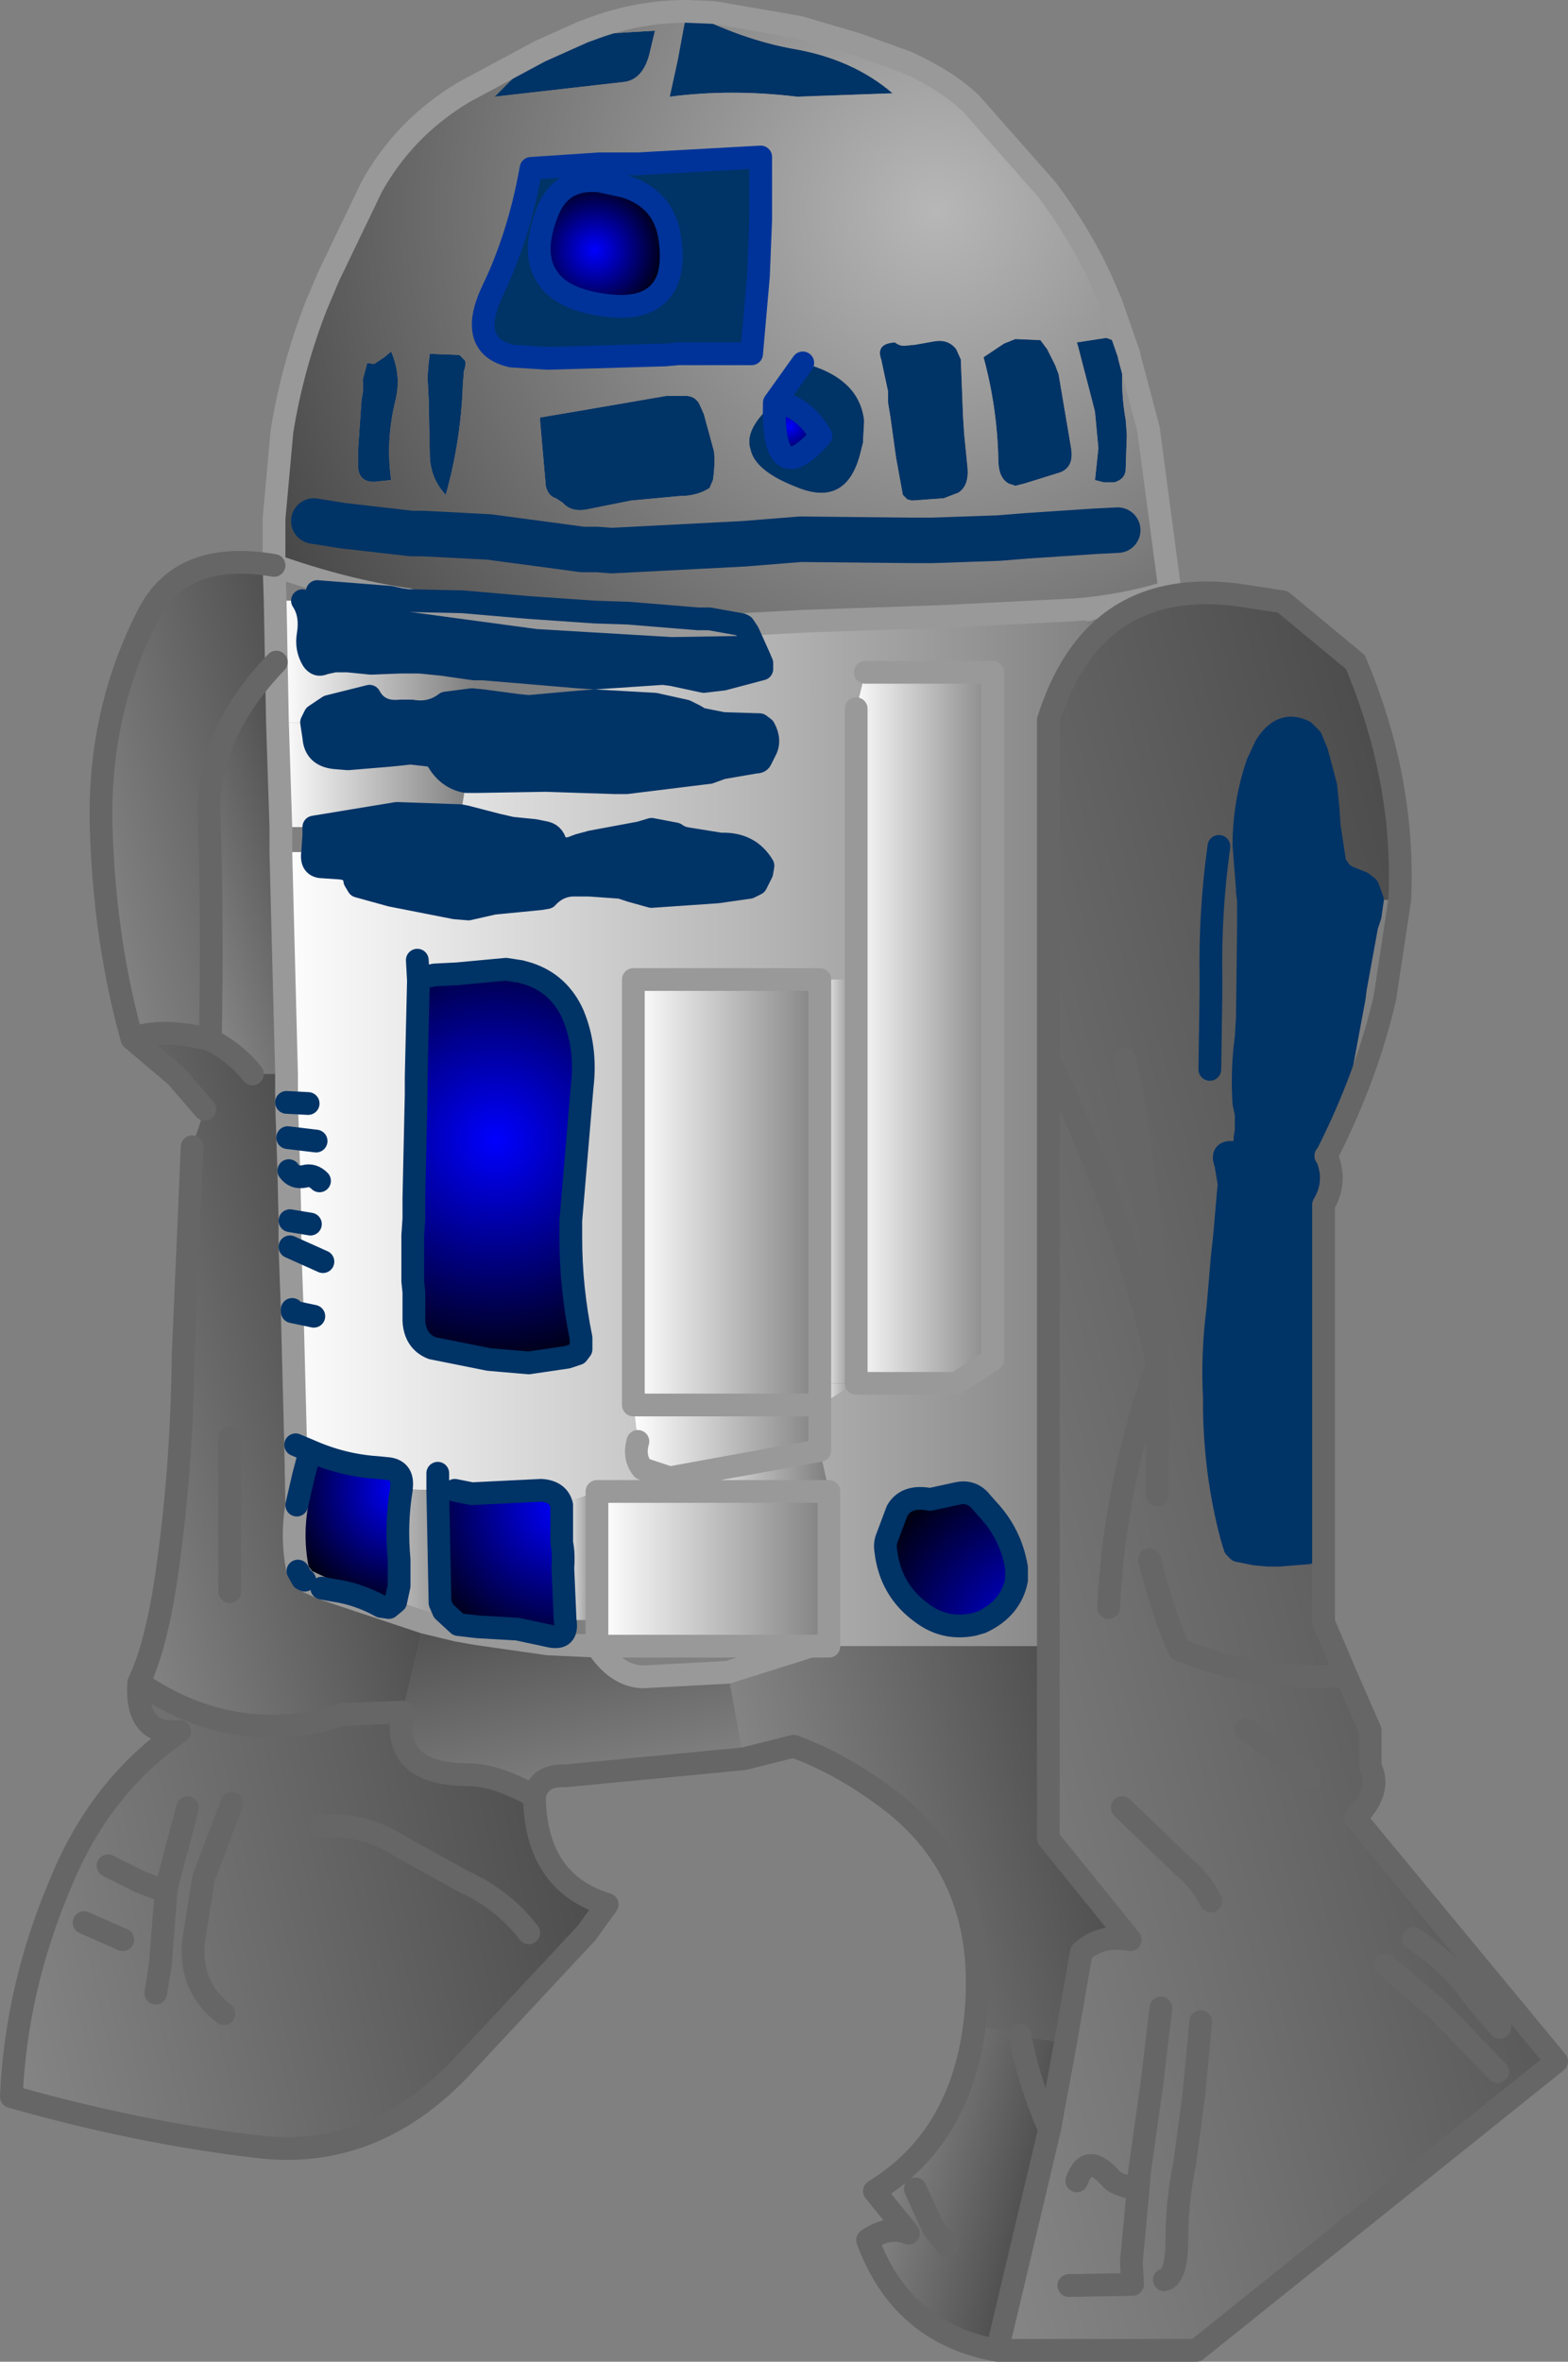 <?xml version="1.0" encoding="UTF-8" standalone="no"?>
<svg xmlns:xlink="http://www.w3.org/1999/xlink" height="103.8px" width="68.95px" xmlns="http://www.w3.org/2000/svg">
  <rect width="100%" height="100%" fill="#808080" stroke="none"/>
  <g transform="matrix(1.0, 0.0, 0.0, 1.0, 34.45, 51.9)">
    <path d="M-12.8 -39.1 L-12.5 -39.75 Q-11.55 -41.95 -11.1 -44.5 L-8.1 -44.7 -6.4 -44.7 -1.0 -45.0 -1.0 -42.25 -1.1 -39.75 -1.4 -36.35 -4.65 -36.35 -5.2 -36.3 -10.35 -36.15 -11.95 -36.25 Q-12.6 -36.4 -12.9 -36.75 -13.55 -37.5 -12.8 -39.1 M-10.7 -49.65 L-8.8 -50.5 -8.25 -50.7 -8.15 -50.4 -5.65 -50.55 -5.9 -49.5 Q-6.2 -48.4 -7.0 -48.3 L-12.7 -47.65 -10.7 -49.65 M23.9 -1.15 L23.9 -1.05 23.85 -1.1 23.9 -1.15 23.85 -1.1 23.9 -1.05 23.85 0.15 23.8 0.75 23.75 1.05 Q23.35 3.7 23.25 6.4 L23.25 6.95 23.35 8.45 23.5 10.45 23.45 10.85 Q23.2 12.4 23.5 13.85 L23.55 14.6 23.35 16.2 23.05 16.35 21.8 16.45 21.3 16.45 20.75 16.4 20.0 16.25 19.85 16.1 19.7 15.6 Q19.0 12.95 18.95 10.05 L18.95 9.55 Q18.85 7.6 19.1 5.65 L19.3 3.3 19.4 2.4 19.55 0.65 19.6 0.15 19.45 -0.75 Q19.25 -1.25 19.65 -1.25 20.3 -1.2 20.3 -1.9 L20.35 -2.2 20.35 -2.95 20.25 -3.4 Q20.15 -4.9 20.35 -6.3 L20.4 -7.15 20.45 -11.2 20.45 -12.35 20.4 -12.7 20.4 -12.85 20.25 -14.75 Q20.25 -16.6 20.85 -18.35 L21.2 -19.1 Q21.9 -20.25 22.9 -19.75 L23.2 -19.45 23.45 -18.85 23.85 -17.35 23.95 -16.35 24.0 -15.6 24.25 -13.95 24.45 -13.65 Q24.65 -13.4 24.95 -13.3 L25.45 -13.1 25.7 -12.9 25.9 -12.35 25.8 -11.65 25.65 -11.2 25.15 -8.45 25.1 -8.05 24.05 -2.4 23.9 -1.15 M-14.05 -35.6 L-14.1 -34.95 -14.1 -34.9 Q-14.2 -32.45 -14.85 -30.15 -15.55 -30.9 -15.55 -31.95 L-15.6 -34.35 -15.65 -35.35 -15.6 -35.95 -15.55 -36.35 -14.25 -36.3 -14.0 -36.05 Q-13.95 -35.85 -14.05 -35.6 M-17.25 -36.45 Q-16.8 -35.4 -17.05 -34.35 -17.5 -32.55 -17.25 -30.8 L-17.75 -30.75 Q-18.6 -30.6 -18.7 -31.3 L-18.7 -31.7 -18.7 -32.2 -18.55 -34.35 Q-18.45 -34.75 -18.5 -35.2 L-18.3 -35.95 -18.0 -35.9 -17.55 -36.2 -17.25 -36.45 M-21.15 -25.5 L-20.5 -25.9 -17.3 -25.65 -16.85 -25.55 -16.5 -25.5 -16.35 -25.5 -10.8 -24.75 -4.9 -24.4 -1.85 -24.45 -1.75 -24.4 -1.55 -24.1 -1.1 -23.1 -0.95 -22.75 -0.95 -22.5 -2.65 -22.05 -3.5 -21.95 -4.9 -22.25 -5.3 -22.3 -8.3 -22.1 -9.05 -22.15 -13.2 -22.5 -13.6 -22.5 -13.95 -22.55 -15.0 -22.7 -16.0 -22.8 -16.85 -22.8 -18.1 -22.75 -18.15 -22.75 -19.15 -22.85 -19.75 -22.85 -20.2 -22.75 Q-20.5 -22.6 -20.7 -22.9 -21.0 -23.4 -20.9 -24.0 -20.75 -24.9 -21.15 -25.5 M-8.3 -21.1 L-5.65 -20.95 -4.3 -20.65 -3.9 -20.45 -3.65 -20.3 -2.65 -20.1 -1.05 -20.05 -0.85 -19.9 Q-0.55 -19.35 -0.8 -18.9 L-1.0 -18.5 Q-1.05 -18.4 -1.25 -18.4 L-2.7 -18.15 -3.25 -17.95 -6.9 -17.5 -7.4 -17.5 -8.95 -17.55 -10.45 -17.6 -13.45 -17.55 -13.95 -17.55 Q-14.8 -17.7 -15.25 -18.55 L-15.5 -18.7 -16.4 -18.8 -16.85 -18.75 -17.35 -18.7 -19.15 -18.55 -19.75 -18.6 Q-20.6 -18.7 -20.65 -19.5 L-20.75 -20.15 -20.6 -20.45 -20.0 -20.85 -18.2 -21.3 Q-17.8 -20.55 -16.85 -20.65 L-16.35 -20.65 Q-15.5 -20.5 -14.85 -21.0 L-13.7 -21.15 -13.2 -21.1 -11.7 -20.9 -11.2 -20.85 -8.95 -21.05 -8.3 -21.1 M-14.2 -16.05 L-13.95 -16.0 -12.6 -15.65 -11.95 -15.5 -10.95 -15.4 -10.45 -15.3 Q-10.05 -15.2 -10.0 -14.7 -10.0 -14.6 -9.8 -14.6 L-9.4 -14.6 -9.0 -14.75 -8.45 -14.9 -6.3 -15.3 -5.8 -15.45 -4.75 -15.25 Q-4.55 -15.1 -4.3 -15.05 L-2.75 -14.8 Q-1.5 -14.85 -0.9 -13.85 L-0.95 -13.55 -1.2 -13.05 -1.5 -12.9 -2.9 -12.7 -5.8 -12.5 -6.7 -12.75 -7.15 -12.9 -8.55 -13.0 -8.95 -13.0 -9.2 -13.0 Q-9.9 -13.0 -10.4 -12.45 L-10.7 -12.4 -12.75 -12.2 -13.85 -11.95 -14.45 -12.0 -17.25 -12.55 -18.7 -12.95 -18.85 -13.2 Q-18.9 -13.7 -19.5 -13.75 L-20.25 -13.8 Q-20.8 -13.8 -20.7 -14.45 L-20.65 -15.2 -20.65 -15.55 -17.0 -16.15 -14.2 -16.05 M14.2 -37.05 L14.6 -36.9 Q14.95 -36.65 14.9 -36.2 L14.9 -35.7 Q14.85 -34.55 15.05 -33.45 L15.1 -32.8 15.05 -31.3 Q15.05 -30.85 14.55 -30.7 L14.1 -30.7 13.7 -30.8 13.85 -32.2 13.7 -33.8 13.6 -34.2 12.95 -36.7 12.9 -36.85 14.2 -37.05 M-4.65 -49.25 L-4.25 -51.4 Q-1.8 -50.15 0.45 -49.75 3.05 -49.3 4.8 -47.8 L0.6 -47.65 Q-2.3 -48.0 -5.0 -47.65 L-4.65 -49.25 M10.2 -37.0 L11.3 -36.95 11.6 -36.55 11.95 -35.85 12.1 -35.45 12.65 -32.2 Q12.8 -31.3 12.05 -31.1 L10.6 -30.65 10.2 -30.55 9.9 -30.65 Q9.45 -30.9 9.45 -31.7 9.4 -34.0 8.8 -36.2 L9.7 -36.8 10.2 -37.0 M-8.25 -38.55 Q-5.6 -38.05 -5.05 -39.75 -4.85 -40.45 -5.0 -41.45 -5.25 -43.15 -6.95 -43.7 L-8.1 -43.95 Q-9.75 -44.1 -10.35 -42.65 -11.1 -40.8 -10.4 -39.75 -9.85 -38.85 -8.25 -38.55 M7.6 -36.55 L7.8 -36.1 7.9 -33.55 7.95 -32.8 8.1 -31.3 Q8.15 -30.55 7.7 -30.25 L7.05 -30.0 5.65 -29.9 5.45 -29.95 5.25 -30.15 4.95 -31.8 4.7 -33.6 4.6 -34.2 4.6 -34.7 4.3 -36.1 Q4.05 -36.8 4.9 -36.85 5.1 -36.7 5.3 -36.7 L5.8 -36.75 6.65 -36.9 Q7.25 -37.0 7.6 -36.55 M0.85 -35.95 Q3.35 -35.3 3.55 -33.4 L3.5 -32.5 3.5 -32.45 3.4 -32.05 Q2.8 -29.55 0.55 -30.5 -1.25 -31.2 -1.45 -32.15 -1.75 -33.05 -0.4 -34.2 L0.85 -35.95 M1.65 -32.75 Q0.8 -34.15 -0.4 -34.2 -0.5 -30.25 1.65 -32.75 M-3.7 -34.15 L-3.5 -33.7 -3.05 -32.05 Q-3.0 -31.45 -3.1 -30.8 L-3.25 -30.45 Q-3.8 -30.1 -4.55 -30.1 L-6.7 -29.9 -7.2 -29.8 -8.7 -29.5 Q-9.35 -29.4 -9.7 -29.8 L-10.0 -30.0 Q-10.35 -30.1 -10.45 -30.55 L-10.7 -33.4 -10.7 -33.45 -10.7 -33.55 -8.05 -34.0 -5.15 -34.5 -4.8 -34.5 -4.3 -34.5 Q-3.9 -34.5 -3.7 -34.15" fill="#003366" fill-rule="evenodd" stroke="none"/>
    <path d="M-12.8 -39.1 Q-13.55 -37.5 -12.9 -36.75 -12.6 -36.4 -11.95 -36.25 L-10.35 -36.15 -5.2 -36.3 -4.65 -36.35 -1.4 -36.35 -1.1 -39.75 -1.0 -42.25 -1.0 -45.0 -6.4 -44.7 -8.1 -44.7 -11.1 -44.5 Q-11.55 -41.95 -12.5 -39.75 L-12.8 -39.1 M-22.4 -27.05 L-22.4 -29.1 -22.05 -32.95 Q-21.6 -35.75 -20.55 -38.45 L-20.0 -39.75 -18.1 -43.7 Q-16.65 -46.3 -14.05 -47.85 L-10.7 -49.65 -12.7 -47.65 -7.0 -48.3 Q-6.2 -48.4 -5.9 -49.5 L-5.65 -50.55 -8.15 -50.4 -8.25 -50.7 Q-6.3 -51.4 -4.25 -51.4 L-3.05 -51.35 0.7 -50.7 3.25 -49.95 5.45 -49.15 Q7.2 -48.35 8.25 -47.35 L11.6 -43.55 Q12.95 -41.75 13.9 -39.75 L14.4 -38.6 15.2 -36.3 15.2 -36.25 16.05 -33.05 17.0 -25.9 Q15.25 -25.35 13.4 -25.15 L12.85 -25.1 6.9 -24.8 1.0 -24.6 -1.85 -24.45 -3.25 -24.7 -3.75 -24.7 -6.8 -24.95 -8.3 -25.0 -11.2 -25.2 -14.1 -25.45 -16.35 -25.5 -16.5 -25.55 Q-19.3 -25.95 -22.4 -27.05 M-14.05 -35.6 Q-13.95 -35.85 -14.0 -36.05 L-14.25 -36.3 -15.55 -36.35 -15.6 -35.95 -15.65 -35.35 -15.6 -34.35 -15.55 -31.95 Q-15.55 -30.9 -14.85 -30.15 -14.2 -32.45 -14.1 -34.9 L-14.1 -34.95 -14.05 -35.6 M-17.25 -36.45 L-17.55 -36.2 -18.0 -35.9 -18.3 -35.95 -18.5 -35.2 Q-18.45 -34.75 -18.55 -34.35 L-18.7 -32.2 -18.7 -31.7 -18.7 -31.3 Q-18.6 -30.6 -17.75 -30.75 L-17.25 -30.8 Q-17.5 -32.55 -17.05 -34.35 -16.8 -35.4 -17.25 -36.45 M14.7 -28.6 L13.7 -28.55 10.7 -28.35 9.45 -28.25 6.55 -28.15 5.65 -28.15 0.75 -28.2 -1.75 -28.0 -7.55 -27.7 -8.2 -27.75 -8.85 -27.75 -9.95 -27.9 -12.95 -28.3 -14.85 -28.4 -15.85 -28.45 -16.35 -28.45 -19.4 -28.8 -20.65 -29.0 -19.4 -28.8 -16.35 -28.45 -15.85 -28.45 -14.85 -28.4 -12.95 -28.3 -9.95 -27.9 -8.85 -27.75 -8.2 -27.75 -7.55 -27.7 -1.75 -28.0 0.75 -28.2 5.65 -28.15 6.55 -28.15 9.45 -28.25 10.7 -28.35 13.7 -28.55 14.7 -28.6 M14.2 -37.05 L12.9 -36.85 12.95 -36.7 13.6 -34.2 13.7 -33.8 13.85 -32.2 13.7 -30.8 14.1 -30.7 14.55 -30.7 Q15.05 -30.85 15.05 -31.3 L15.1 -32.8 15.05 -33.45 Q14.85 -34.55 14.9 -35.7 L14.9 -36.2 Q14.95 -36.65 14.6 -36.9 L14.2 -37.05 M10.2 -37.0 L9.7 -36.8 8.8 -36.2 Q9.4 -34.0 9.45 -31.7 9.45 -30.9 9.9 -30.65 L10.2 -30.55 10.6 -30.65 12.05 -31.1 Q12.8 -31.3 12.65 -32.2 L12.1 -35.45 11.95 -35.85 11.6 -36.55 11.3 -36.95 10.2 -37.0 M-4.65 -49.25 L-5.0 -47.65 Q-2.3 -48.0 0.6 -47.65 L4.8 -47.8 Q3.05 -49.3 0.45 -49.75 -1.8 -50.15 -4.25 -51.4 L-4.65 -49.25 M7.6 -36.55 Q7.25 -37.0 6.65 -36.9 L5.8 -36.75 5.3 -36.7 Q5.1 -36.7 4.9 -36.85 4.05 -36.8 4.3 -36.1 L4.6 -34.7 4.6 -34.2 4.7 -33.6 4.95 -31.8 5.25 -30.15 5.45 -29.95 5.65 -29.9 7.05 -30.0 7.7 -30.25 Q8.15 -30.55 8.1 -31.3 L7.95 -32.8 7.9 -33.55 7.8 -36.1 7.6 -36.55 M-0.4 -34.2 Q-1.75 -33.05 -1.45 -32.15 -1.25 -31.2 0.55 -30.5 2.8 -29.55 3.4 -32.05 L3.5 -32.45 3.5 -32.5 3.55 -33.4 Q3.35 -35.3 0.85 -35.95 L-0.4 -34.2 M-3.7 -34.15 Q-3.9 -34.5 -4.3 -34.5 L-4.8 -34.5 -5.15 -34.5 -8.05 -34.0 -10.7 -33.55 -10.7 -33.45 -10.7 -33.4 -10.45 -30.55 Q-10.35 -30.1 -10.0 -30.0 L-9.7 -29.8 Q-9.35 -29.4 -8.7 -29.5 L-7.2 -29.8 -6.7 -29.9 -4.55 -30.1 Q-3.8 -30.1 -3.25 -30.45 L-3.1 -30.8 Q-3.0 -31.45 -3.05 -32.05 L-3.5 -33.7 -3.7 -34.15" fill="url(#gradient0)" fill-rule="evenodd" stroke="none"/>
    <path d="M-22.35 -25.5 L-21.15 -25.5 Q-20.75 -24.9 -20.9 -24.0 -21.0 -23.4 -20.7 -22.9 -20.5 -22.6 -20.2 -22.75 L-19.75 -22.85 -19.15 -22.85 -18.15 -22.75 -18.1 -22.75 -16.85 -22.8 -16.0 -22.8 -15.0 -22.7 -13.95 -22.55 -13.6 -22.5 -13.7 -21.15 -14.85 -21.0 Q-15.5 -20.5 -16.35 -20.65 L-16.85 -20.65 Q-17.8 -20.55 -18.2 -21.3 L-20.0 -20.85 -20.6 -20.45 -20.75 -20.15 -22.25 -20.15 -22.3 -22.8 -22.35 -25.5" fill="url(#gradient1)" fill-rule="evenodd" stroke="none"/>
    <path d="M-28.65 -6.25 Q-29.85 -10.55 -30.0 -15.5 -30.15 -20.55 -27.95 -24.85 -26.5 -27.75 -22.4 -27.05 L-22.35 -25.5 -22.3 -22.8 Q-25.4 -19.55 -25.25 -16.05 -25.1 -11.3 -25.2 -6.2 -27.35 -6.75 -28.65 -6.25" fill="url(#gradient2)" fill-rule="evenodd" stroke="none"/>
    <path d="M-13.95 -17.55 L-14.2 -16.05 -17.0 -16.15 -20.65 -15.55 -22.1 -15.55 -22.25 -20.15 -20.75 -20.15 -20.65 -19.5 Q-20.6 -18.7 -19.75 -18.6 L-19.15 -18.55 -17.35 -18.7 -16.85 -18.75 -16.4 -18.8 -15.5 -18.7 -15.25 -18.55 Q-14.8 -17.7 -13.95 -17.55" fill="url(#gradient3)" fill-rule="evenodd" stroke="none"/>
    <path d="M-22.1 -14.45 L-21.85 -4.7 -23.35 -4.7 Q-24.05 -5.6 -25.2 -6.2 -25.1 -11.3 -25.25 -16.05 -25.4 -19.55 -22.3 -22.8 L-22.25 -20.15 -22.1 -15.55 -22.1 -14.45" fill="url(#gradient4)" fill-rule="evenodd" stroke="none"/>
    <path d="M13.4 -25.1 L13.4 -23.6 Q12.3 -22.3 11.65 -20.25 L11.65 -5.35 11.65 20.45 2.0 20.45 2.0 13.65 1.6 11.85 1.6 9.85 3.2 8.9 7.6 8.9 9.2 7.85 9.2 -22.35 3.6 -22.35 3.2 -20.75 3.2 -8.85 1.6 -8.85 -6.6 -8.85 -6.6 9.85 -6.4 11.45 Q-6.6 12.15 -6.2 12.65 L-5.0 13.05 -5.0 13.65 -8.2 13.65 -9.75 14.25 Q-9.9 13.65 -10.65 13.6 L-13.7 13.75 -14.45 13.6 -15.2 13.6 -16.8 13.55 -16.8 13.5 Q-16.7 12.75 -17.35 12.65 L-17.85 12.6 Q-19.4 12.5 -20.85 11.85 L-21.45 11.6 -21.6 5.75 -21.6 5.65 -21.7 2.9 -21.7 1.75 -20.8 1.9 -21.7 1.75 -21.75 -0.45 -21.8 -1.9 -21.85 -3.45 -21.85 -4.7 -22.1 -14.45 -20.7 -14.45 Q-20.8 -13.8 -20.25 -13.8 L-19.5 -13.75 Q-18.9 -13.7 -18.85 -13.2 L-18.7 -12.95 -17.25 -12.55 -14.45 -12.0 -13.85 -11.95 -12.75 -12.2 -10.7 -12.4 -10.4 -12.45 Q-9.9 -13.0 -9.2 -13.0 L-8.95 -13.0 -8.55 -13.0 -7.15 -12.9 -6.7 -12.75 -5.8 -12.5 -2.9 -12.7 -1.5 -12.9 -1.2 -13.05 -0.95 -13.55 -0.9 -13.85 Q-1.5 -14.85 -2.75 -14.8 L-4.3 -15.05 Q-4.55 -15.1 -4.75 -15.25 L-5.8 -15.45 -6.3 -15.3 -8.45 -14.9 -9.0 -14.75 -9.4 -14.6 -9.8 -14.6 Q-10.0 -14.6 -10.0 -14.7 -10.05 -15.2 -10.45 -15.3 L-10.95 -15.4 -11.95 -15.5 -12.6 -15.65 -13.95 -16.0 -14.2 -16.05 -13.95 -17.55 -13.45 -17.55 -10.45 -17.6 -8.95 -17.55 -7.4 -17.5 -6.9 -17.5 -3.25 -17.95 -2.7 -18.15 -1.25 -18.4 Q-1.05 -18.4 -1.0 -18.5 L-0.8 -18.9 Q-0.55 -19.35 -0.85 -19.9 L-1.05 -20.05 -2.65 -20.1 -3.65 -20.3 -3.9 -20.45 -4.3 -20.65 -5.65 -20.95 -8.3 -21.1 -8.3 -22.1 -5.3 -22.3 -4.9 -22.25 -3.5 -21.95 -2.65 -22.05 -0.95 -22.5 -0.95 -22.75 -1.1 -23.1 -1.55 -24.1 -1.75 -24.4 -1.85 -24.45 1.0 -24.6 6.9 -24.8 12.85 -25.1 13.4 -25.1 M-20.9 -3.4 L-21.85 -3.45 -20.9 -3.4 M-11.2 -9.1 L-11.55 -9.2 -12.2 -9.3 -14.35 -9.1 -15.35 -9.05 -15.8 -8.95 Q-15.9 -8.9 -16.05 -8.8 L-16.15 -4.55 -16.15 -3.8 -16.25 0.75 -16.25 1.65 -16.3 2.4 -16.3 4.4 -16.25 4.9 -16.25 5.55 -16.25 6.15 Q-16.2 7.05 -15.45 7.35 L-12.95 7.85 -11.2 8.0 -9.5 7.75 -9.05 7.6 -8.9 7.4 -8.9 6.9 Q-9.35 4.7 -9.35 2.5 L-9.35 1.75 -8.85 -4.15 Q-8.65 -5.85 -9.25 -7.3 -9.85 -8.65 -11.2 -9.1 M6.1 19.0 Q7.1 19.75 8.35 19.5 L8.7 19.4 Q10.0 18.8 10.25 17.55 L10.25 17.0 Q10.0 15.5 8.95 14.4 L8.6 14.0 Q8.2 13.6 7.6 13.75 L6.45 14.0 Q5.4 13.8 5.0 14.5 L4.55 15.7 Q4.45 15.95 4.5 16.25 4.7 18.0 6.1 19.0 M-20.55 -1.75 L-21.8 -1.9 -20.55 -1.75 M-16.05 -8.8 L-16.1 -9.7 -16.05 -8.8 M-20.4 0.0 Q-20.7 -0.3 -21.05 -0.2 -21.5 -0.1 -21.75 -0.45 -21.5 -0.1 -21.05 -0.2 -20.7 -0.3 -20.4 0.0 M-20.25 3.55 L-21.7 2.9 -20.25 3.55 M-20.65 5.95 L-21.6 5.75 -20.65 5.95 M-15.2 12.85 L-15.2 13.6 -15.2 12.85" fill="url(#gradient5)" fill-rule="evenodd" stroke="none"/>
    <path d="M-8.25 -38.55 Q-9.85 -38.85 -10.4 -39.75 -11.1 -40.8 -10.35 -42.65 -9.75 -44.1 -8.1 -43.95 L-6.95 -43.7 Q-5.25 -43.15 -5.0 -41.45 -4.85 -40.45 -5.05 -39.75 -5.6 -38.05 -8.25 -38.55" fill="url(#gradient6)" fill-rule="evenodd" stroke="none"/>
    <path d="M1.65 -32.75 Q-0.5 -30.25 -0.4 -34.2 0.8 -34.15 1.65 -32.75" fill="url(#gradient7)" fill-rule="evenodd" stroke="none"/>
    <path d="M3.2 -20.75 L3.6 -22.35 9.2 -22.35 9.2 7.85 7.6 8.9 3.2 8.9 3.2 -8.85 3.2 -20.75" fill="url(#gradient8)" fill-rule="evenodd" stroke="none"/>
    <path d="M13.4 -23.6 Q15.7 -26.3 20.0 -25.75 L21.95 -25.45 25.15 -22.8 Q27.35 -17.6 27.1 -12.35 L25.9 -12.35 25.7 -12.9 25.45 -13.1 24.95 -13.3 Q24.65 -13.4 24.45 -13.65 L24.25 -13.95 24.0 -15.6 23.95 -16.35 23.85 -17.35 23.45 -18.85 23.2 -19.45 22.9 -19.75 Q21.9 -20.25 21.2 -19.1 L20.85 -18.35 Q20.25 -16.6 20.25 -14.75 L20.4 -12.85 20.4 -12.7 20.45 -12.35 20.45 -11.2 20.4 -7.15 20.35 -6.3 Q20.15 -4.9 20.25 -3.4 L20.35 -2.95 20.35 -2.2 20.3 -1.9 Q20.3 -1.2 19.65 -1.25 19.25 -1.25 19.45 -0.75 L19.6 0.15 19.55 0.65 19.4 2.4 19.3 3.3 19.1 5.65 Q18.85 7.6 18.95 9.55 L18.95 10.05 Q19.0 12.95 19.7 15.6 L19.85 16.1 20.0 16.25 20.75 16.4 21.3 16.45 21.8 16.45 23.05 16.35 23.35 16.2 23.55 14.6 23.75 14.6 23.75 19.4 24.75 21.75 25.8 24.15 25.8 25.75 Q26.35 26.8 25.15 28.0 L34.0 38.7 18.15 51.4 9.4 51.4 11.7 41.7 12.4 37.9 13.1 33.9 Q13.95 33.1 15.25 33.35 L11.65 28.9 11.65 20.45 11.65 -5.35 11.65 -20.25 Q12.3 -22.3 13.4 -23.6 M31.4 39.15 L28.8 36.45 26.45 34.45 28.8 36.45 31.4 39.15 M31.5 37.2 L30.5 36.05 Q29.4 34.4 27.7 33.3 29.4 34.4 30.5 36.05 L31.5 37.2 M18.75 -4.9 L18.8 -8.3 18.8 -8.95 Q18.75 -11.85 19.15 -14.7 18.75 -11.85 18.8 -8.95 L18.8 -8.3 18.75 -4.9 M14.3 18.75 Q14.55 13.4 16.45 8.05 14.9 1.2 11.65 -5.35 14.9 1.2 16.45 8.05 14.55 13.4 14.3 18.75 M16.45 13.8 L16.45 8.45 16.45 8.05 Q16.35 1.3 15.0 -5.35 16.35 1.3 16.45 8.05 L16.45 8.45 16.45 13.8 M23.15 26.2 L20.35 24.1 23.15 26.2 M18.8 31.65 Q18.35 30.75 17.55 30.1 L14.9 27.55 17.55 30.1 Q18.35 30.75 18.8 31.65 M24.75 21.75 Q20.85 22.0 17.4 20.6 16.6 18.75 16.1 16.65 16.6 18.75 17.4 20.6 20.85 22.0 24.75 21.75 M16.75 48.3 Q17.3 48.15 17.3 46.55 17.3 44.85 17.65 43.15 L18.05 40.15 18.35 36.95 18.05 40.15 17.65 43.15 Q17.3 44.85 17.3 46.55 17.3 48.15 16.75 48.3 M15.6 44.3 Q14.65 44.15 14.4 43.85 13.35 42.65 12.9 43.95 13.35 42.65 14.4 43.85 14.65 44.15 15.6 44.3 L15.65 43.6 16.2 39.7 16.6 36.35 16.2 39.7 15.65 43.6 15.6 44.3 15.3 47.5 15.35 48.5 12.55 48.55 15.35 48.5 15.3 47.5 15.6 44.3" fill="url(#gradient9)" fill-rule="evenodd" stroke="none"/>
    <path d="M3.2 -8.85 L3.2 8.9 1.6 8.9 1.6 -8.85 3.2 -8.85" fill="url(#gradient10)" fill-rule="evenodd" stroke="none"/>
    <path d="M-11.2 -9.1 Q-9.85 -8.65 -9.25 -7.3 -8.65 -5.85 -8.85 -4.15 L-9.35 1.75 -9.35 2.5 Q-9.35 4.7 -8.9 6.9 L-8.9 7.4 -9.05 7.6 -9.5 7.75 -11.2 8.0 -12.95 7.85 -15.45 7.35 Q-16.2 7.05 -16.25 6.15 L-16.25 5.55 -16.25 4.9 -16.3 4.4 -16.3 2.4 -16.25 1.65 -16.25 0.75 -16.15 -3.8 -16.15 -4.55 -16.05 -8.8 Q-15.9 -8.9 -15.8 -8.95 L-15.35 -9.05 -14.35 -9.1 -12.2 -9.3 -11.55 -9.2 -11.2 -9.1" fill="url(#gradient11)" fill-rule="evenodd" stroke="none"/>
    <path d="M1.6 9.85 L1.6 11.85 -5.0 13.05 -6.2 12.65 Q-6.6 12.15 -6.4 11.45 L-6.6 9.85 1.6 9.85" fill="url(#gradient12)" fill-rule="evenodd" stroke="none"/>
    <path d="M1.6 8.9 L3.2 8.9 1.6 9.85 1.6 8.9" fill="url(#gradient13)" fill-rule="evenodd" stroke="none"/>
    <path d="M1.6 -8.85 L1.6 8.9 1.6 9.85 -6.6 9.85 -6.6 -8.85 1.6 -8.85" fill="url(#gradient14)" fill-rule="evenodd" stroke="none"/>
    <path d="M2.0 13.65 L2.0 20.45 1.2 20.45 -8.2 20.45 -8.2 19.3 -8.2 13.65 -5.0 13.65 2.0 13.65" fill="url(#gradient15)" fill-rule="evenodd" stroke="none"/>
    <path d="M8.4 37.15 Q9.2 30.8 4.85 27.35 2.65 25.65 0.45 24.85 L-1.75 25.4 -2.45 21.6 1.2 20.45 2.0 20.45 11.65 20.45 11.65 28.9 15.25 33.35 Q13.95 33.1 13.1 33.9 L12.4 37.9 10.4 37.55 8.4 37.15" fill="url(#gradient16)" fill-rule="evenodd" stroke="none"/>
    <path d="M6.1 19.0 Q4.7 18.0 4.5 16.25 4.45 15.95 4.55 15.7 L5.0 14.5 Q5.4 13.8 6.45 14.0 L7.6 13.75 Q8.2 13.6 8.6 14.0 L8.95 14.4 Q10.0 15.5 10.25 17.0 L10.25 17.55 Q10.0 18.8 8.7 19.4 L8.35 19.5 Q7.1 19.75 6.1 19.0" fill="url(#gradient17)" fill-rule="evenodd" stroke="none"/>
    <path d="M1.6 11.85 L2.0 13.65 -5.0 13.65 -5.0 13.05 1.6 11.85" fill="url(#gradient18)" fill-rule="evenodd" stroke="none"/>
    <path d="M-9.75 14.25 L-8.2 13.65 -8.2 19.3 -9.6 19.3 -9.7 17.0 Q-9.65 16.4 -9.75 15.9 L-9.75 14.65 -9.75 14.25" fill="url(#gradient19)" fill-rule="evenodd" stroke="none"/>
    <path d="M-9.75 14.25 L-9.75 14.65 -9.75 15.9 Q-9.65 16.4 -9.7 17.0 L-9.6 19.3 Q-9.45 20.2 -10.3 20.0 L-11.7 19.7 -13.45 19.6 -14.3 19.5 -14.95 18.9 -15.1 18.55 -15.2 13.6 -14.45 13.6 -13.7 13.75 -10.65 13.6 Q-9.9 13.65 -9.75 14.25" fill="url(#gradient20)" fill-rule="evenodd" stroke="none"/>
    <path d="M-1.75 25.4 L-9.6 26.15 Q-10.75 26.1 -10.95 27.05 -12.65 26.1 -13.85 26.1 -17.25 26.1 -16.75 23.35 L-15.8 19.4 -14.35 19.75 -13.5 19.9 -10.35 20.35 -8.2 20.45 Q-7.35 21.75 -6.2 21.8 L-2.45 21.6 -1.75 25.4" fill="url(#gradient21)" fill-rule="evenodd" stroke="none"/>
    <path d="M-10.95 27.05 Q-10.9 30.85 -7.75 31.8 L-8.65 33.05 -14.25 39.05 Q-18.1 43.05 -23.1 42.45 -28.3 41.85 -33.95 40.25 -33.75 35.5 -31.8 30.9 -30.05 26.6 -26.55 24.2 -28.5 24.4 -28.35 22.05 -24.1 24.95 -19.35 23.45 L-16.75 23.35 Q-17.25 26.1 -13.85 26.1 -12.65 26.1 -10.95 27.05 M-11.2 33.05 Q-12.3 31.6 -14.05 30.8 L-16.85 29.25 Q-18.5 28.2 -20.35 28.35 -18.5 28.2 -16.85 29.25 L-14.05 30.8 Q-12.3 31.6 -11.2 33.05 M-29.05 33.35 L-30.75 32.6 -29.05 33.35 M-27.15 31.25 L-28.3 30.8 -29.7 30.1 -28.3 30.8 -27.15 31.25 -27.05 30.75 -26.2 27.55 -27.05 30.75 -27.15 31.25 -27.4 34.45 -27.6 35.7 -27.4 34.45 -27.15 31.25 M-24.6 36.6 Q-26.1 35.45 -25.95 33.5 L-25.5 30.65 -24.25 27.35 -25.5 30.65 -25.95 33.5 Q-26.1 35.45 -24.6 36.6" fill="url(#gradient22)" fill-rule="evenodd" stroke="none"/>
    <path d="M-28.35 22.05 Q-27.6 20.5 -27.15 17.5 -26.45 12.75 -26.4 7.75 L-26.0 -1.5 -25.45 -3.15 -26.7 -4.6 -28.65 -6.25 Q-27.35 -6.75 -25.2 -6.2 -24.05 -5.6 -23.35 -4.7 L-21.85 -4.7 -21.85 -3.45 -21.8 -1.9 -21.75 -0.45 -21.7 1.75 -21.7 2.9 -21.6 5.65 -21.6 5.75 -21.45 11.6 -21.4 14.25 Q-21.65 15.7 -21.35 17.15 L-21.15 17.5 -21.05 17.55 -20.3 17.9 -15.8 19.4 -16.75 23.35 -19.35 23.45 Q-24.1 24.95 -28.35 22.05 M-24.35 18.05 L-24.35 11.3 -24.35 18.05" fill="url(#gradient23)" fill-rule="evenodd" stroke="none"/>
    <path d="M-21.4 14.25 L-21.1 12.95 -20.85 12.0 -20.85 11.85 Q-19.4 12.5 -17.85 12.6 L-17.35 12.65 Q-16.7 12.75 -16.8 13.5 L-16.8 13.55 Q-17.05 15.05 -16.9 16.65 L-16.9 17.8 -17.05 18.5 -17.35 18.75 -17.7 18.7 Q-18.7 18.15 -19.75 18.0 L-20.3 17.9 -21.05 17.55 -21.35 17.15 Q-21.65 15.7 -21.4 14.25" fill="url(#gradient24)" fill-rule="evenodd" stroke="none"/>
    <path d="M-15.2 13.6 L-15.1 18.55 -14.95 18.9 -14.3 19.5 -14.35 19.75 -15.8 19.4 -20.3 17.9 -19.75 18.0 Q-18.7 18.15 -17.7 18.7 L-17.35 18.75 -17.05 18.5 -16.9 17.8 -16.9 16.65 Q-17.05 15.05 -16.8 13.55 L-15.2 13.6" fill="url(#gradient25)" fill-rule="evenodd" stroke="none"/>
    <path d="M9.4 51.4 Q5.2 50.65 3.7 46.55 4.65 45.9 5.5 46.25 L4.0 44.4 Q7.75 42.1 8.4 37.15 L10.4 37.55 12.4 37.9 11.7 41.7 9.4 51.4 M11.7 41.7 Q10.75 39.5 10.4 37.55 10.75 39.5 11.7 41.7 M7.2 46.8 L6.6 46.05 5.8 44.3 6.6 46.05 7.2 46.8" fill="url(#gradient26)" fill-rule="evenodd" stroke="none"/>
    <path d="M-12.8 -39.1 Q-13.55 -37.5 -12.9 -36.75 -12.6 -36.4 -11.95 -36.25 L-10.35 -36.15 -5.2 -36.3 -4.65 -36.35 -1.4 -36.35 -1.1 -39.75 -1.0 -42.25 -1.0 -45.0 -6.4 -44.7 -8.1 -44.7 -11.1 -44.5 Q-11.55 -41.95 -12.5 -39.75 L-12.8 -39.1 M-8.25 -38.55 Q-5.6 -38.05 -5.05 -39.75 -4.85 -40.45 -5.0 -41.45 -5.25 -43.15 -6.95 -43.7 L-8.1 -43.95 Q-9.75 -44.1 -10.35 -42.65 -11.1 -40.8 -10.4 -39.75 -9.85 -38.85 -8.25 -38.55 M-0.4 -34.2 L0.85 -35.95 M1.65 -32.75 Q0.8 -34.15 -0.4 -34.2 -0.5 -30.25 1.65 -32.75" fill="none" stroke="#003399" stroke-linecap="round" stroke-linejoin="round" stroke-width="1.0"/>
    <path d="M-22.4 -27.05 L-22.4 -29.1 -22.05 -32.95 Q-21.6 -35.75 -20.55 -38.45 L-20.0 -39.75 -18.1 -43.7 Q-16.65 -46.3 -14.05 -47.85 L-10.7 -49.65 -8.8 -50.5 -8.25 -50.7 Q-6.3 -51.4 -4.25 -51.4 L-3.05 -51.35 0.7 -50.7 3.25 -49.95 5.45 -49.15 Q7.2 -48.35 8.25 -47.35 L11.6 -43.55 Q12.95 -41.75 13.9 -39.75 L14.4 -38.6 15.2 -36.3 15.2 -36.25 16.05 -33.05 17.0 -25.9 Q15.25 -25.35 13.4 -25.15 L13.4 -25.1 M-22.4 -27.05 Q-19.3 -25.95 -16.5 -25.55 L-16.35 -25.5 -10.8 -24.75 -4.9 -24.4 -1.85 -24.45 1.0 -24.6 6.9 -24.8 12.85 -25.1 13.4 -25.15 M-22.1 -14.45 L-21.85 -4.7 -21.85 -3.45 -21.8 -1.9 -21.75 -0.45 -21.7 1.75 -21.7 2.9 -21.6 5.65 M-22.4 -27.05 L-22.35 -25.5 -22.3 -22.8 -22.25 -20.15 -22.1 -15.55 -22.1 -14.45 M3.2 -20.75 L3.2 -8.85 3.2 8.9 7.6 8.9 9.2 7.85 9.2 -22.35 3.6 -22.35 M1.6 -8.85 L1.6 8.9 1.6 9.85 1.6 11.85 -5.0 13.05 -6.2 12.65 Q-6.6 12.15 -6.4 11.45 M2.0 13.65 L2.0 20.45 1.2 20.45 -2.45 21.6 -6.2 21.8 Q-7.35 21.75 -8.2 20.45 L-8.2 19.3 -8.2 13.65 -5.0 13.65 2.0 13.65 M-6.6 9.85 L-6.6 -8.85 1.6 -8.85 M-6.6 9.85 L1.6 9.85 M-14.35 19.75 L-13.5 19.9 -10.35 20.35 -8.2 20.45 1.2 20.45 M-21.45 11.6 L-21.4 14.25 Q-21.65 15.7 -21.35 17.15 L-21.05 17.55 -20.3 17.9 -15.8 19.4 -14.35 19.75 M-21.6 5.75 L-21.45 11.6" fill="none" stroke="#999999" stroke-linecap="round" stroke-linejoin="round" stroke-width="1.0"/>
    <path d="M-20.65 -29.0 L-19.4 -28.8 -16.35 -28.45 -15.85 -28.45 -14.85 -28.4 -12.95 -28.3 -9.95 -27.9 -8.85 -27.75 -8.2 -27.75 -7.55 -27.7 -1.75 -28.0 0.75 -28.2 5.65 -28.15 6.55 -28.15 9.45 -28.25 10.7 -28.35 13.7 -28.55 14.7 -28.6" fill="none" stroke="#003366" stroke-linecap="round" stroke-linejoin="round" stroke-width="2.0"/>
    <path d="M23.9 -1.15 L23.9 -1.05 23.85 0.15 23.8 0.75 23.75 1.05 Q23.35 3.7 23.25 6.4 L23.25 6.95 23.35 8.45 23.5 10.45 23.45 10.85 Q23.2 12.4 23.5 13.85 L23.55 14.6 23.35 16.2 23.05 16.35 21.8 16.45 21.3 16.45 20.75 16.4 20.0 16.25 19.85 16.1 19.7 15.6 Q19.0 12.95 18.95 10.05 L18.95 9.55 Q18.85 7.6 19.1 5.65 L19.3 3.3 19.4 2.4 19.55 0.65 19.6 0.15 19.45 -0.75 Q19.25 -1.25 19.65 -1.25 20.3 -1.2 20.3 -1.9 L20.35 -2.2 20.35 -2.95 20.25 -3.4 Q20.15 -4.9 20.35 -6.3 L20.4 -7.15 20.45 -11.2 20.45 -12.35 20.4 -12.7 20.4 -12.85 20.25 -14.75 Q20.25 -16.6 20.85 -18.35 L21.2 -19.1 Q21.9 -20.25 22.9 -19.75 L23.2 -19.45 23.45 -18.85 23.85 -17.35 23.95 -16.35 24.0 -15.6 24.25 -13.95 24.45 -13.65 Q24.65 -13.4 24.95 -13.3 L25.45 -13.1 25.7 -12.9 25.9 -12.35 25.8 -11.65 25.65 -11.2 25.15 -8.45 25.1 -8.05 24.05 -2.4 23.9 -1.15 M-16.35 -25.5 L-14.1 -25.45 -11.2 -25.2 -8.3 -25.0 -6.8 -24.95 -3.75 -24.7 -3.25 -24.7 -1.85 -24.45 -1.75 -24.4 -1.55 -24.1 -1.1 -23.1 -0.95 -22.75 -0.95 -22.5 -2.65 -22.05 -3.5 -21.95 -4.9 -22.25 -5.3 -22.3 -8.3 -22.1 -9.05 -22.15 -13.2 -22.5 -13.6 -22.5 -13.95 -22.55 -15.0 -22.7 -16.0 -22.8 -16.85 -22.8 -18.1 -22.75 -18.15 -22.75 -19.15 -22.85 -19.75 -22.85 -20.2 -22.75 Q-20.5 -22.6 -20.7 -22.9 -21.0 -23.4 -20.9 -24.0 -20.75 -24.9 -21.15 -25.5 M-20.5 -25.9 L-17.3 -25.65 -16.85 -25.55 -16.5 -25.5 -16.35 -25.5 M-8.3 -21.1 L-5.65 -20.95 -4.3 -20.65 -3.9 -20.45 -3.65 -20.3 -2.65 -20.1 -1.05 -20.05 -0.85 -19.9 Q-0.55 -19.35 -0.8 -18.9 L-1.0 -18.5 Q-1.05 -18.4 -1.25 -18.4 L-2.7 -18.15 -3.25 -17.95 -6.9 -17.5 -7.4 -17.5 -8.95 -17.55 -10.45 -17.6 -13.45 -17.55 -13.95 -17.55 Q-14.8 -17.7 -15.25 -18.55 L-15.5 -18.7 -16.4 -18.8 -16.85 -18.75 -17.35 -18.7 -19.15 -18.55 -19.75 -18.6 Q-20.6 -18.7 -20.65 -19.5 L-20.75 -20.15 -20.6 -20.45 -20.0 -20.85 -18.2 -21.3 Q-17.8 -20.55 -16.85 -20.65 L-16.35 -20.65 Q-15.5 -20.5 -14.85 -21.0 L-13.7 -21.15 -13.2 -21.1 -11.7 -20.9 -11.2 -20.85 -8.95 -21.05 -8.3 -21.1 M-14.2 -16.05 L-13.95 -16.0 -12.6 -15.65 -11.95 -15.5 -10.95 -15.4 -10.45 -15.3 Q-10.05 -15.2 -10.0 -14.7 -10.0 -14.6 -9.8 -14.6 L-9.4 -14.6 -9.0 -14.75 -8.45 -14.9 -6.3 -15.3 -5.8 -15.45 -4.75 -15.25 Q-4.55 -15.1 -4.3 -15.05 L-2.75 -14.8 Q-1.5 -14.85 -0.9 -13.85 L-0.95 -13.55 -1.2 -13.05 -1.5 -12.9 -2.9 -12.7 -5.8 -12.5 -6.7 -12.75 -7.15 -12.9 -8.55 -13.0 -8.95 -13.0 -9.2 -13.0 Q-9.9 -13.0 -10.4 -12.45 L-10.7 -12.4 -12.75 -12.2 -13.85 -11.95 -14.45 -12.0 -17.25 -12.55 -18.7 -12.95 -18.85 -13.2 Q-18.9 -13.7 -19.5 -13.75 L-20.25 -13.8 Q-20.8 -13.8 -20.7 -14.45 L-20.65 -15.2 -20.65 -15.55 -17.0 -16.15 -14.2 -16.05 M-21.85 -3.45 L-20.9 -3.4 M19.15 -14.7 Q18.75 -11.85 18.8 -8.95 L18.8 -8.3 18.75 -4.9 M-11.2 -9.1 L-11.55 -9.2 -12.2 -9.3 -14.35 -9.1 -15.35 -9.05 -15.8 -8.95 Q-15.9 -8.9 -16.05 -8.8 L-16.15 -4.55 -16.15 -3.8 -16.25 0.75 -16.25 1.65 -16.3 2.4 -16.3 4.4 -16.25 4.9 -16.25 5.55 -16.25 6.15 Q-16.2 7.05 -15.45 7.35 L-12.95 7.85 -11.2 8.0 -9.5 7.75 -9.05 7.6 -8.9 7.4 -8.9 6.9 Q-9.35 4.7 -9.35 2.5 L-9.35 1.75 -8.85 -4.15 Q-8.65 -5.85 -9.25 -7.3 -9.85 -8.65 -11.2 -9.1 M6.1 19.0 Q7.1 19.75 8.35 19.5 L8.7 19.4 Q10.0 18.8 10.25 17.55 L10.25 17.0 Q10.0 15.5 8.95 14.4 L8.6 14.0 Q8.2 13.6 7.6 13.75 L6.45 14.0 Q5.4 13.8 5.0 14.5 L4.55 15.7 Q4.45 15.95 4.5 16.25 4.7 18.0 6.1 19.0 M-9.75 14.25 L-9.75 14.65 -9.75 15.9 Q-9.65 16.4 -9.7 17.0 L-9.6 19.3 Q-9.45 20.2 -10.3 20.0 L-11.7 19.7 -13.45 19.6 -14.3 19.5 -14.95 18.9 -15.1 18.55 -15.2 13.6 -15.2 12.85 M-9.75 14.25 Q-9.9 13.65 -10.65 13.6 L-13.7 13.75 -14.45 13.6 M-16.1 -9.7 L-16.05 -8.8 M-21.8 -1.9 L-20.55 -1.75 M-21.75 -0.45 Q-21.5 -0.1 -21.05 -0.2 -20.7 -0.3 -20.4 0.0 M-21.7 2.9 L-20.25 3.55 M-21.6 5.65 L-21.6 5.75 -20.65 5.95 M-21.7 1.75 L-20.8 1.9 M-20.85 11.85 L-21.45 11.6 M-21.4 14.25 L-21.1 12.95 -20.85 12.0 -20.85 11.85 Q-19.4 12.5 -17.85 12.6 L-17.35 12.65 Q-16.7 12.75 -16.8 13.5 L-16.8 13.55 Q-17.05 15.05 -16.9 16.65 L-16.9 17.8 -17.05 18.5 -17.35 18.75 -17.7 18.7 Q-18.7 18.15 -19.75 18.0 L-20.3 17.9 M-21.05 17.55 L-21.15 17.5 -21.35 17.15" fill="none" stroke="#003366" stroke-linecap="round" stroke-linejoin="round" stroke-width="1.0"/>
    <path d="M13.4 -23.6 Q15.7 -26.3 20.0 -25.75 L21.95 -25.45 25.15 -22.8 Q27.35 -17.6 27.1 -12.35 L26.45 -8.05 Q25.65 -4.6 23.9 -1.15 L23.85 -1.1 23.9 -1.05 Q24.35 0.05 23.75 1.05 L23.75 14.6 23.75 19.4 24.75 21.75 25.8 24.15 25.8 25.75 Q26.35 26.8 25.15 28.0 L34.0 38.7 18.15 51.4 9.4 51.4 Q5.2 50.65 3.7 46.55 4.65 45.9 5.5 46.25 L4.0 44.4 Q7.75 42.1 8.4 37.15 9.2 30.8 4.85 27.35 2.65 25.65 0.45 24.85 L-1.75 25.4 -9.6 26.15 Q-10.75 26.1 -10.95 27.05 -10.9 30.85 -7.75 31.8 L-8.65 33.05 -14.25 39.05 Q-18.1 43.05 -23.1 42.45 -28.3 41.85 -33.95 40.25 -33.75 35.5 -31.8 30.9 -30.05 26.6 -26.55 24.2 -28.5 24.4 -28.35 22.05 -27.6 20.5 -27.15 17.5 -26.45 12.75 -26.4 7.75 L-26.0 -1.5 M-25.45 -3.15 L-26.7 -4.6 -28.65 -6.25 Q-29.85 -10.55 -30.0 -15.5 -30.15 -20.55 -27.95 -24.85 -26.5 -27.75 -22.4 -27.05 M-25.2 -6.2 Q-25.1 -11.3 -25.25 -16.05 -25.4 -19.55 -22.3 -22.8 M11.65 20.45 L11.65 -5.35 11.65 -20.25 Q12.3 -22.3 13.4 -23.6 M27.7 33.3 Q29.4 34.4 30.5 36.05 L31.5 37.2 M26.45 34.45 L28.8 36.45 31.4 39.15 M15.0 -5.35 Q16.35 1.3 16.45 8.05 L16.45 8.45 16.45 13.8 M11.65 -5.35 Q14.9 1.2 16.45 8.05 14.55 13.4 14.3 18.75 M11.65 20.45 L11.65 28.9 15.25 33.35 Q13.95 33.1 13.1 33.9 L12.4 37.9 11.7 41.7 9.4 51.4 M16.1 16.65 Q16.6 18.75 17.4 20.6 20.85 22.0 24.75 21.75 M14.9 27.55 L17.55 30.1 Q18.35 30.75 18.8 31.65 M20.35 24.1 L23.15 26.2 M-25.2 -6.2 Q-24.05 -5.6 -23.35 -4.7 M-28.65 -6.25 Q-27.35 -6.75 -25.2 -6.2 M-16.75 23.35 L-19.35 23.45 Q-24.1 24.95 -28.35 22.05 M-24.25 27.35 L-25.5 30.65 -25.95 33.5 Q-26.1 35.45 -24.6 36.6 M-26.2 27.55 L-27.05 30.75 -27.15 31.25 -27.4 34.45 -27.6 35.7 M-29.7 30.1 L-28.3 30.8 -27.15 31.25 M-30.75 32.6 L-29.05 33.35 M-20.35 28.35 Q-18.5 28.2 -16.85 29.25 L-14.05 30.8 Q-12.3 31.6 -11.2 33.05 M-10.95 27.05 Q-12.65 26.1 -13.85 26.1 -17.25 26.1 -16.75 23.35 M-24.35 11.3 L-24.35 18.05 M18.35 36.95 L18.05 40.15 17.65 43.15 Q17.3 44.85 17.3 46.55 17.3 48.15 16.75 48.3 M10.4 37.55 Q10.75 39.5 11.7 41.7 M16.6 36.35 L16.2 39.7 15.65 43.6 15.6 44.3 15.3 47.5 15.35 48.5 12.55 48.55 M12.9 43.95 Q13.35 42.65 14.4 43.85 14.65 44.15 15.6 44.3 M5.8 44.3 L6.6 46.05 7.2 46.8" fill="none" stroke="#666666" stroke-linecap="round" stroke-linejoin="round" stroke-width="1.0"/>
  </g>
  <defs>
    <radialGradient cx="0" cy="0" gradientTransform="matrix(0.04, 0.0, 0.0, 0.04, 6.7, -42.65)" gradientUnits="userSpaceOnUse" id="gradient0" r="819.2" spreadMethod="pad">
      <stop offset="0.0" stop-color="#b7b7b7"/>
      <stop offset="1.0" stop-color="#474747"/>
    </radialGradient>
    <linearGradient gradientTransform="matrix(0.005, 0.0, 0.0, 0.003, -18.0, -22.85)" gradientUnits="userSpaceOnUse" id="gradient1" spreadMethod="pad" x1="-819.2" x2="819.2">
      <stop offset="0.0" stop-color="#ffffff"/>
      <stop offset="1.0" stop-color="#828282"/>
    </linearGradient>
    <linearGradient gradientTransform="matrix(0.007, -0.002, 0.003, 0.012, -25.55, -16.55)" gradientUnits="userSpaceOnUse" id="gradient2" spreadMethod="pad" x1="-819.2" x2="819.2">
      <stop offset="0.0" stop-color="#858585"/>
      <stop offset="1.0" stop-color="#4d4d4d"/>
    </linearGradient>
    <linearGradient gradientTransform="matrix(0.005, 0.0, 0.0, 0.003, -18.1, -17.85)" gradientUnits="userSpaceOnUse" id="gradient3" spreadMethod="pad" x1="-819.2" x2="819.2">
      <stop offset="0.0" stop-color="#ffffff"/>
      <stop offset="1.0" stop-color="#828282"/>
    </linearGradient>
    <linearGradient gradientTransform="matrix(0.004, -0.001, 0.003, 0.01, -23.45, -13.4)" gradientUnits="userSpaceOnUse" id="gradient4" spreadMethod="pad" x1="-819.2" x2="819.2">
      <stop offset="0.0" stop-color="#858585"/>
      <stop offset="1.0" stop-color="#4d4d4d"/>
    </linearGradient>
    <linearGradient gradientTransform="matrix(0.022, 0.0, 0.0, 0.028, -4.35, -2.35)" gradientUnits="userSpaceOnUse" id="gradient5" spreadMethod="pad" x1="-819.2" x2="819.2">
      <stop offset="0.0" stop-color="#ffffff"/>
      <stop offset="1.0" stop-color="#828282"/>
    </linearGradient>
    <radialGradient cx="0" cy="0" gradientTransform="matrix(0.004, 0.0, 0.0, 0.004, -8.3, -40.9)" gradientUnits="userSpaceOnUse" id="gradient6" r="819.2" spreadMethod="pad">
      <stop offset="0.0" stop-color="#0000ff"/>
      <stop offset="1.0" stop-color="#000000"/>
    </radialGradient>
    <radialGradient cx="0" cy="0" gradientTransform="matrix(0.002, 0.0, 0.0, 0.002, 0.3, -33.15)" gradientUnits="userSpaceOnUse" id="gradient7" r="819.2" spreadMethod="pad">
      <stop offset="0.0" stop-color="#0000ff"/>
      <stop offset="1.0" stop-color="#000000"/>
    </radialGradient>
    <linearGradient gradientTransform="matrix(0.004, 0.0, 0.0, 0.019, 6.2, -6.75)" gradientUnits="userSpaceOnUse" id="gradient8" spreadMethod="pad" x1="-819.2" x2="819.2">
      <stop offset="0.0" stop-color="#ffffff"/>
      <stop offset="1.0" stop-color="#828282"/>
    </linearGradient>
    <linearGradient gradientTransform="matrix(0.02, -0.005, 0.012, 0.044, 17.05, 13.0)" gradientUnits="userSpaceOnUse" id="gradient9" spreadMethod="pad" x1="-819.2" x2="819.2">
      <stop offset="0.0" stop-color="#858585"/>
      <stop offset="1.0" stop-color="#4d4d4d"/>
    </linearGradient>
    <linearGradient gradientTransform="matrix(0.001, 0.0, 0.0, 0.011, 2.4, 0.0)" gradientUnits="userSpaceOnUse" id="gradient10" spreadMethod="pad" x1="-819.2" x2="819.2">
      <stop offset="0.0" stop-color="#ffffff"/>
      <stop offset="1.0" stop-color="#828282"/>
    </linearGradient>
    <radialGradient cx="0" cy="0" gradientTransform="matrix(0.013, 0.0, 0.0, 0.013, -12.65, -1.8)" gradientUnits="userSpaceOnUse" id="gradient11" r="819.2" spreadMethod="pad">
      <stop offset="0.0" stop-color="#0000ff"/>
      <stop offset="1.0" stop-color="#000000"/>
    </radialGradient>
    <linearGradient gradientTransform="matrix(0.005, 0.0, 0.0, 0.002, -2.5, 11.45)" gradientUnits="userSpaceOnUse" id="gradient12" spreadMethod="pad" x1="-819.2" x2="819.2">
      <stop offset="0.0" stop-color="#ffffff"/>
      <stop offset="1.0" stop-color="#828282"/>
    </linearGradient>
    <linearGradient gradientTransform="matrix(0.001, 0.0, 0.0, 6.0E-4, 2.4, 9.35)" gradientUnits="userSpaceOnUse" id="gradient13" spreadMethod="pad" x1="-819.2" x2="819.2">
      <stop offset="0.0" stop-color="#ffffff"/>
      <stop offset="1.0" stop-color="#828282"/>
    </linearGradient>
    <linearGradient gradientTransform="matrix(0.005, 0.0, 0.0, 0.011, -2.5, 0.5)" gradientUnits="userSpaceOnUse" id="gradient14" spreadMethod="pad" x1="-819.2" x2="819.2">
      <stop offset="0.0" stop-color="#ffffff"/>
      <stop offset="1.0" stop-color="#828282"/>
    </linearGradient>
    <linearGradient gradientTransform="matrix(0.006, 0.0, 0.0, 0.004, -3.1, 17.05)" gradientUnits="userSpaceOnUse" id="gradient15" spreadMethod="pad" x1="-819.2" x2="819.2">
      <stop offset="0.0" stop-color="#ffffff"/>
      <stop offset="1.0" stop-color="#828282"/>
    </linearGradient>
    <linearGradient gradientTransform="matrix(0.009, -0.002, 0.003, 0.012, 6.7, 29.15)" gradientUnits="userSpaceOnUse" id="gradient16" spreadMethod="pad" x1="-819.2" x2="819.2">
      <stop offset="0.0" stop-color="#858585"/>
      <stop offset="1.0" stop-color="#4d4d4d"/>
    </linearGradient>
    <radialGradient cx="0" cy="0" gradientTransform="matrix(0.011, 0.0, 0.0, 0.011, 11.65, 20.45)" gradientUnits="userSpaceOnUse" id="gradient17" r="819.2" spreadMethod="pad">
      <stop offset="0.0" stop-color="#0000ff"/>
      <stop offset="1.0" stop-color="#000000"/>
    </radialGradient>
    <linearGradient gradientTransform="matrix(0.004, 0.0, 0.0, 0.001, -1.5, 12.75)" gradientUnits="userSpaceOnUse" id="gradient18" spreadMethod="pad" x1="-819.2" x2="819.2">
      <stop offset="0.0" stop-color="#ffffff"/>
      <stop offset="1.0" stop-color="#828282"/>
    </linearGradient>
    <linearGradient gradientTransform="matrix(0.001, 0.0, 0.0, 0.003, -9.0, 16.45)" gradientUnits="userSpaceOnUse" id="gradient19" spreadMethod="pad" x1="-819.2" x2="819.2">
      <stop offset="0.0" stop-color="#ffffff"/>
      <stop offset="1.0" stop-color="#828282"/>
    </linearGradient>
    <radialGradient cx="0" cy="0" gradientTransform="matrix(0.009, 0.0, 0.0, 0.009, -9.75, 14.25)" gradientUnits="userSpaceOnUse" id="gradient20" r="819.2" spreadMethod="pad">
      <stop offset="0.0" stop-color="#0000ff"/>
      <stop offset="1.0" stop-color="#000000"/>
    </radialGradient>
    <linearGradient gradientTransform="matrix(-0.002, -0.006, 0.009, -0.002, -9.75, 22.65)" gradientUnits="userSpaceOnUse" id="gradient21" spreadMethod="pad" x1="-819.2" x2="819.2">
      <stop offset="0.0" stop-color="#858585"/>
      <stop offset="1.0" stop-color="#4d4d4d"/>
    </linearGradient>
    <linearGradient gradientTransform="matrix(0.016, -0.004, 0.003, 0.013, -22.0, 31.65)" gradientUnits="userSpaceOnUse" id="gradient22" spreadMethod="pad" x1="-819.2" x2="819.2">
      <stop offset="0.0" stop-color="#858585"/>
      <stop offset="1.0" stop-color="#4d4d4d"/>
    </linearGradient>
    <linearGradient gradientTransform="matrix(0.008, -0.002, 0.005, 0.019, -25.0, 9.1)" gradientUnits="userSpaceOnUse" id="gradient23" spreadMethod="pad" x1="-819.2" x2="819.2">
      <stop offset="0.0" stop-color="#858585"/>
      <stop offset="1.0" stop-color="#4d4d4d"/>
    </linearGradient>
    <radialGradient cx="0" cy="0" gradientTransform="matrix(0.007, 0.0, 0.0, 0.007, -16.8, 13.55)" gradientUnits="userSpaceOnUse" id="gradient24" r="819.2" spreadMethod="pad">
      <stop offset="0.0" stop-color="#0000ff"/>
      <stop offset="1.0" stop-color="#000000"/>
    </radialGradient>
    <linearGradient gradientTransform="matrix(0.004, 0.0, 0.0, 0.004, -17.3, 16.65)" gradientUnits="userSpaceOnUse" id="gradient25" spreadMethod="pad" x1="-819.2" x2="819.2">
      <stop offset="0.0" stop-color="#ffffff"/>
      <stop offset="1.0" stop-color="#828282"/>
    </linearGradient>
    <linearGradient gradientTransform="matrix(0.004, 0.001, -0.002, 0.008, 7.8, 43.8)" gradientUnits="userSpaceOnUse" id="gradient26" spreadMethod="pad" x1="-819.2" x2="819.2">
      <stop offset="0.0" stop-color="#858585"/>
      <stop offset="1.0" stop-color="#4d4d4d"/>
    </linearGradient>
  </defs>
</svg>
